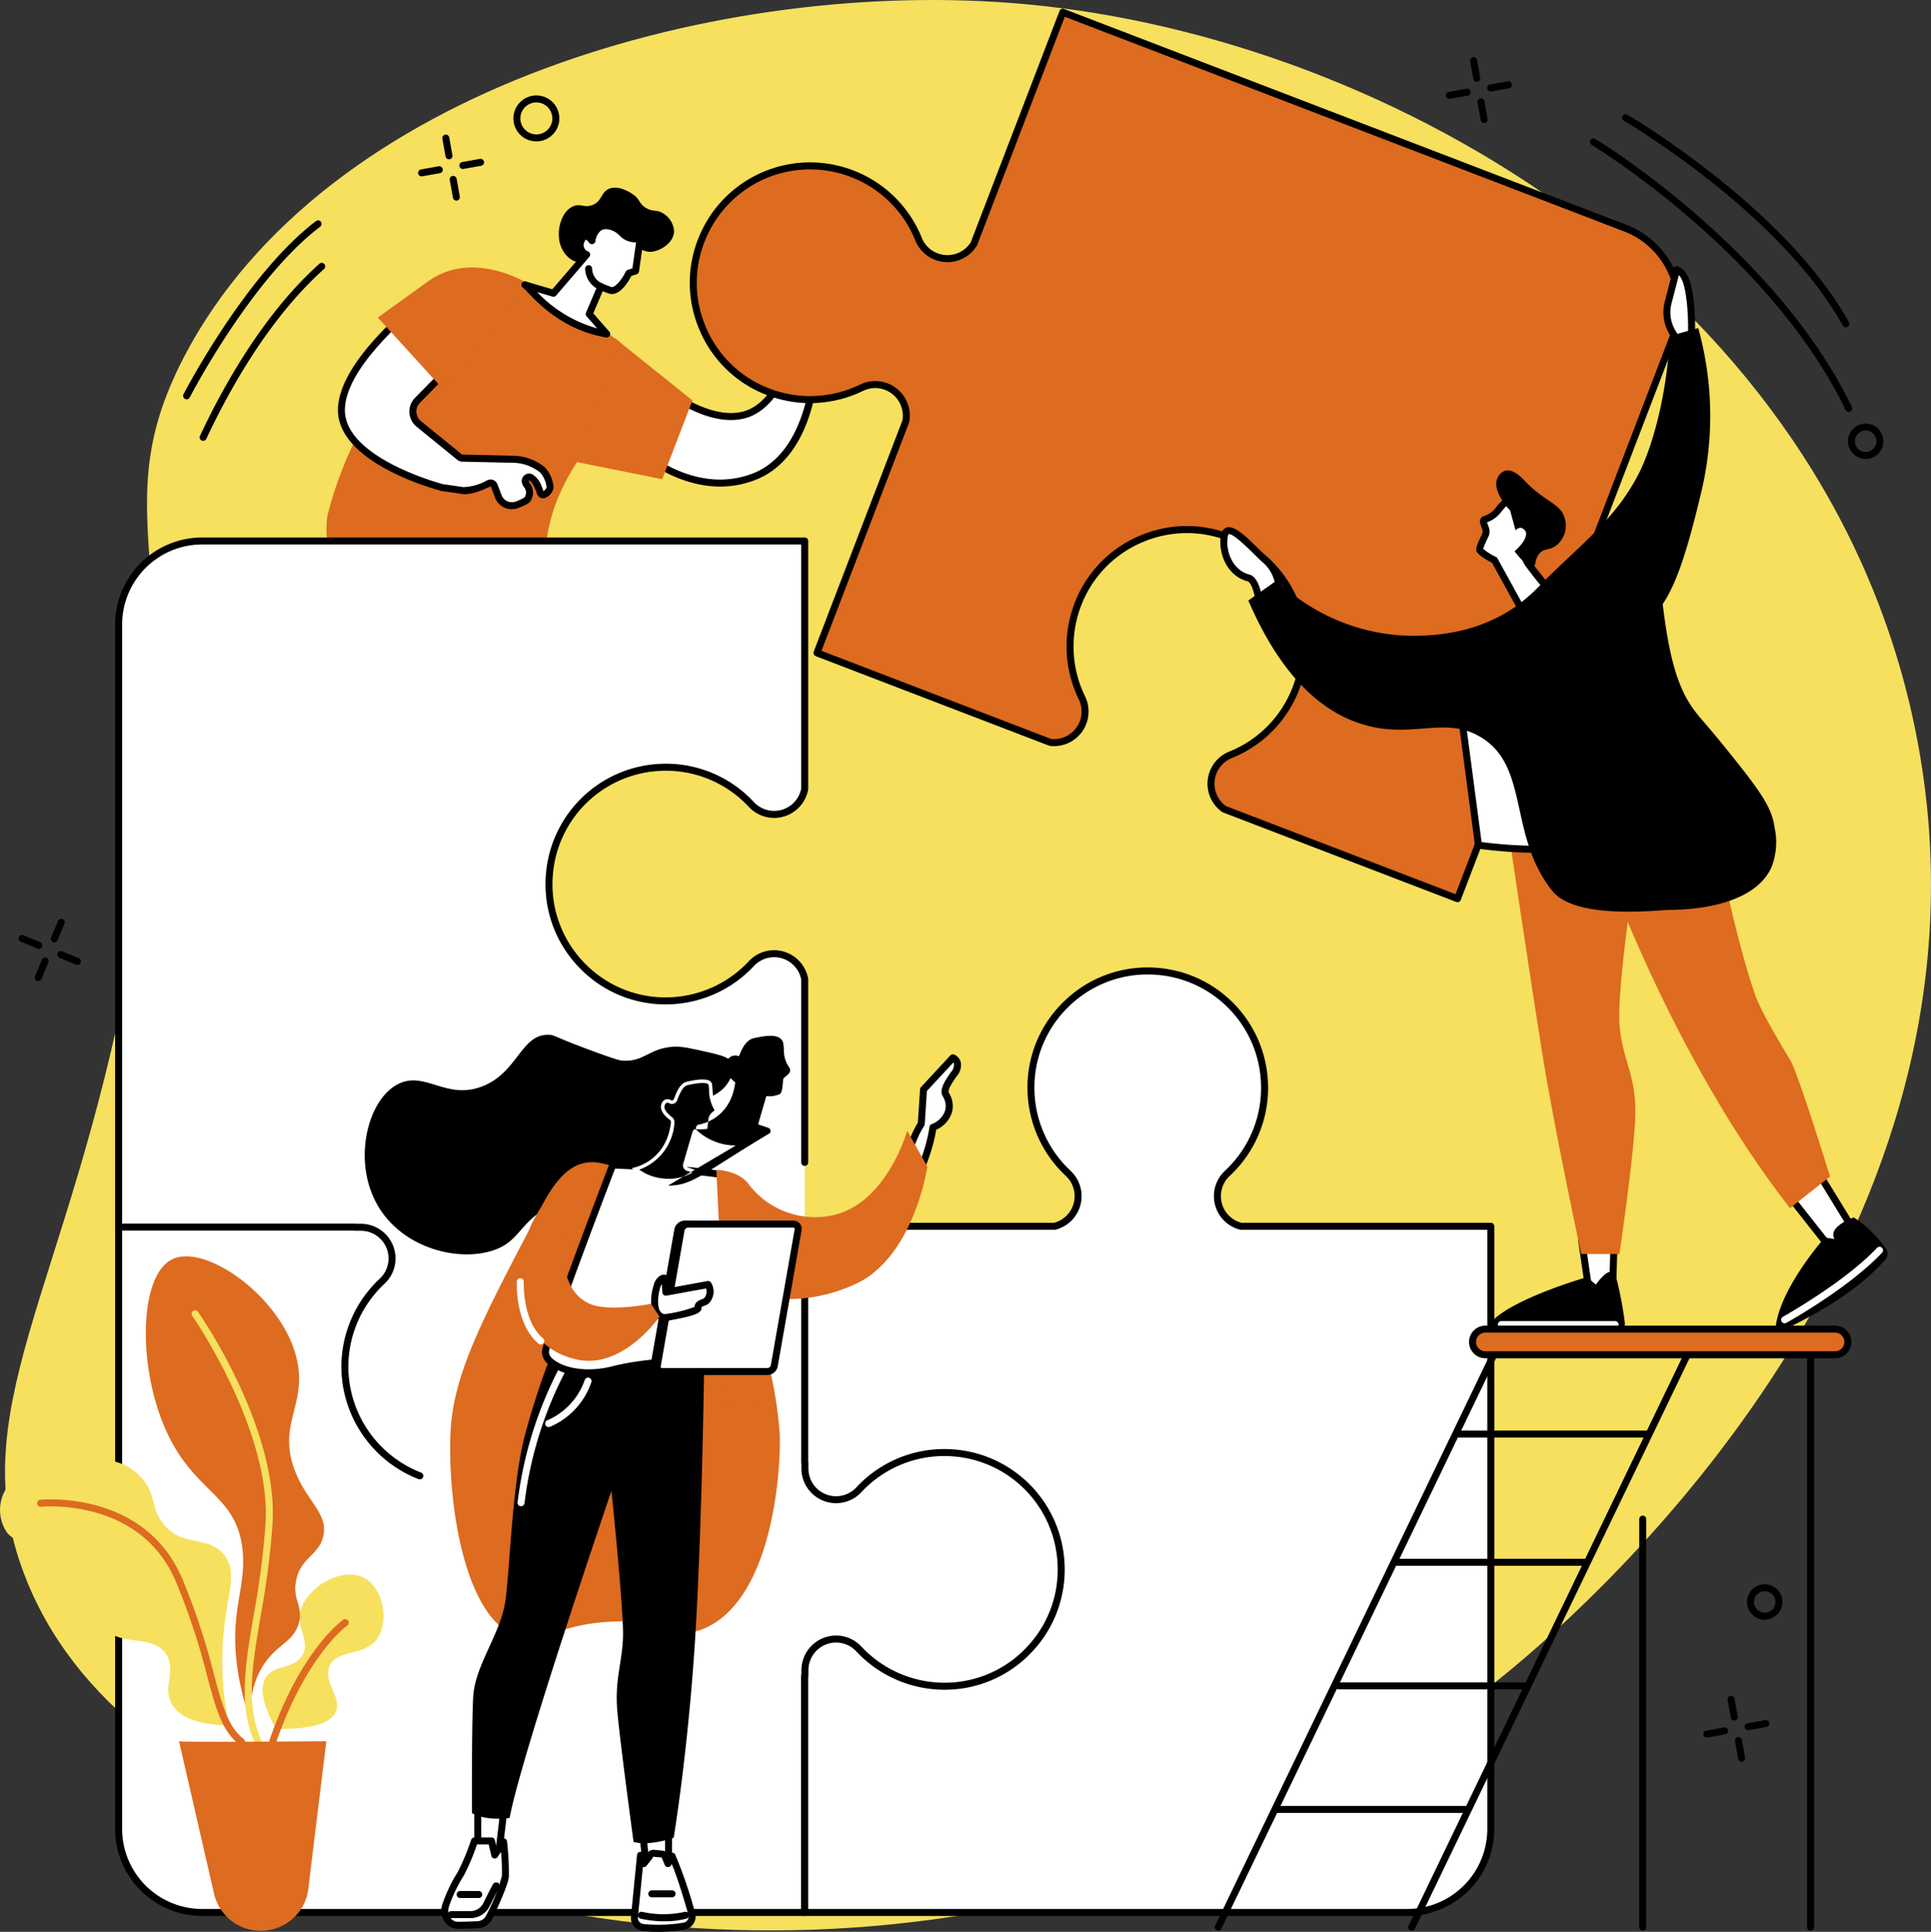 <svg xmlns="http://www.w3.org/2000/svg" width="328.048" height="328.142" viewBox="0 0 328.048 328.142">
  <rect x="0" y="0" width="328.048" height="328.142" fill="#333333" stroke="none"/>
  <g id="Group_665" data-name="Group 665" transform="translate(0 828.574)">
    <path id="Path_4685" data-name="Path 4685" d="M326.852-703.74c-14.725-74.893-88.8-118.339-151.191-124.112-51.686-4.783-119.188,14.122-143.046,59.811-15,28.73,3.02,37.854-9.252,102.953C12.742-608.744-5.852-588.572,5.933-559.854c9.634,23.478,32.151,34.583,46.544,41.68,56.728,27.975,142.908,24.7,204.95-26.34C271.945-556.457,343.505-619.022,326.852-703.74Z" transform="translate(-1.302)" fill="#f6e05e"/>
    <path id="Path_4686" data-name="Path 4686" d="M307.68-709.486l-7.533,6.289s-2.435,14.584-9.694,16.909-16.694-6.451-16.694-6.451l-2.784,11.548s9.514,9.719,20.625,5.58,10.731-22.017,10.731-22.017a3.784,3.784,0,0,0,3.257-3.143,6.37,6.37,0,0,0-.221-3.688S309-707.464,307.68-709.486Z" transform="translate(-163.66 -71.925)" fill="#fff"/>
    <path id="Path_4687" data-name="Path 4687" d="M270.726-682.288c1.506,1.406,10.084,8.82,19.76,5.216,10.584-3.942,10.348-21.273,10.345-21.448a.594.594,0,0,1,.382-.567.573.573,0,0,1,.188-.039,3.162,3.162,0,0,0,2.7-2.649,6.007,6.007,0,0,0-.168-3.326.6.6,0,0,1,.154-.72c.7-.579,2.343-2.254,2.381-3.539l-6.675,5.573c-.349,1.924-2.953,14.882-10.061,17.158-6.376,2.04-14.1-3.87-16.528-5.921Zm14.357,7.382c-8.687,0-15.359-6.692-15.439-6.775a.592.592,0,0,1-.153-.554l2.784-11.548a.594.594,0,0,1,.406-.43.6.6,0,0,1,.576.134c.091.085,9.265,8.51,16.108,6.32s9.266-16.3,9.29-16.441a.593.593,0,0,1,.205-.358l7.533-6.289a.593.593,0,0,1,.468-.131.592.592,0,0,1,.409.262c1.343,2.054-1.183,4.674-2.113,5.531a7.953,7.953,0,0,1,.11,3.61,4.264,4.264,0,0,1-2.927,3.435c-.118.04-.225.074-.321.1-.024,3.032-.674,18.189-11.12,22.08A16.556,16.556,0,0,1,285.084-674.906Z" transform="translate(-162.754 -71.02)"/>
    <path id="Path_4688" data-name="Path 4688" d="M347.186-692.23a.593.593,0,0,1-.522-.31.594.594,0,0,1,.237-.806c.009,0,1.147-.649,1.086-1.6a3.457,3.457,0,0,1,.624-2.127,1.466,1.466,0,0,0,.215-.511l-1.781,1.167a.594.594,0,0,1-.822-.171.594.594,0,0,1,.171-.823l2.623-1.718a.6.6,0,0,1,.554-.052.6.6,0,0,1,.354.43l.067.328a2.648,2.648,0,0,1-.391,2.009,2.318,2.318,0,0,0-.427,1.394,3.218,3.218,0,0,1-1.7,2.724A.593.593,0,0,1,347.186-692.23Z" transform="translate(-209.049 -78.119)"/>
    <path id="Path_4689" data-name="Path 4689" d="M172.883-708.407c3.689,1.268,5.036,2.1,16.452,9.881,2.791,1.9,3.931,7.624,2.48,10.673-2.621,2.15-15.271,12.951-14.57,28.053a26.85,26.85,0,0,0,1.432,7.451,17.377,17.377,0,0,1-6.748-.48c-4.474-1.254-5.607-3.657-8.7-5.48-8.186-4.82-16.766,2.274-21.249-2.118-1.2-1.172-2.353-3.41-1.792-8.119a65.951,65.951,0,0,1,4.3-11.992,68.228,68.228,0,0,1,18.789-23.74C164.967-705.7,168.533-709.9,172.883-708.407Z" transform="translate(-84.579 -72.386)" fill="#DD6B20"/>
    <path id="Path_4690" data-name="Path 4690" d="M265.557-671.711s-7.154-5.742-12.177-9.766l-8.46,20.034,15.5,3.112Z" transform="translate(-147.924 -88.842)" fill="#DD6B20"/>
    <path id="Path_4691" data-name="Path 4691" d="M180.57-675.181l-.027-.021a8.158,8.158,0,0,0-4.71-1.738l-8.9-.2a.672.672,0,0,1-.378-.149l-6.961-5.657a2.719,2.719,0,0,1-.226-4.015l6.288-6.407a.672.672,0,0,0,.183-.587L163.7-706.129a.672.672,0,0,0-1.142-.355c-2.829,2.891-15.845,12.706-16.105,20.975-.276,8.767,16.794,13.271,16.794,13.271a.248.248,0,0,0,.149.07s2.309.323,3.632.533c1.276.2,3.389-.7,4.453-1.215a.671.671,0,0,1,.92.367l.693,1.83a2.477,2.477,0,0,0,3.228,1.422,5.163,5.163,0,0,0,1.738-.911,2.025,2.025,0,0,0-.155-2.468.668.668,0,0,1-.059-.1l-.117-.265a.673.673,0,0,1,.912-.875,3.775,3.775,0,0,1,1.349,1.9c.118.256.194.63.312.807.5.745,1.573-.48,1.6-1A5,5,0,0,0,180.57-675.181Z" transform="translate(-88.453 -73.616)" fill="#fff"/>
    <path id="Path_4692" data-name="Path 4692" d="M170.872-674.415a1.264,1.264,0,0,1,.47.09,1.269,1.269,0,0,1,.714.727l.693,1.83a1.861,1.861,0,0,0,.995,1.05,1.877,1.877,0,0,0,1.46.029,7.759,7.759,0,0,0,1.455-.688,1.43,1.43,0,0,0-.145-1.8,1.275,1.275,0,0,1-.112-.2l-.116-.263a1.255,1.255,0,0,1,.28-1.424,1.255,1.255,0,0,1,1.436-.225,4.093,4.093,0,0,1,1.613,2.154,4.088,4.088,0,0,1,.177.471c.023.069.053.164.079.229a1.448,1.448,0,0,0,.536-.657,4.538,4.538,0,0,0-1.121-2.531h0l.379-.457-.386.452a7.532,7.532,0,0,0-4.364-1.618l-8.9-.2a1.279,1.279,0,0,1-.739-.282l-6.961-5.658a3.32,3.32,0,0,1-1.219-2.385,3.323,3.323,0,0,1,.943-2.507l6.289-6.407a.077.077,0,0,0,.021-.068l-2.139-12.171a.072.072,0,0,0-.054-.062.068.068,0,0,0-.078.019c-.519.53-1.343,1.262-2.385,2.188-4.664,4.142-13.345,11.852-13.551,18.391-.258,8.2,16.186,12.635,16.352,12.679l.2.073c.493.069,2.381.336,3.52.517a8.7,8.7,0,0,0,4.1-1.163A1.271,1.271,0,0,1,170.872-674.415Zm3.634,5.049a3.058,3.058,0,0,1-1.244-.265,3.039,3.039,0,0,1-1.625-1.716l-.693-1.83a.078.078,0,0,0-.044-.045.077.077,0,0,0-.063,0c-1.445.7-3.453,1.482-4.8,1.266-1.3-.207-3.6-.528-3.62-.531a.864.864,0,0,1-.325-.112c-1.6-.435-17.41-4.973-17.13-13.836.222-7.051,9.152-14.981,13.949-19.242,1.025-.911,1.835-1.63,2.325-2.13a1.263,1.263,0,0,1,1.278-.324,1.263,1.263,0,0,1,.873.991l2.139,12.171a1.27,1.27,0,0,1-.343,1.106l-6.289,6.408a2.1,2.1,0,0,0-.6,1.607,2.1,2.1,0,0,0,.782,1.53l6.961,5.657a.076.076,0,0,0,.043.017l8.87.2A8.742,8.742,0,0,1,180-676.574l.039.031a5.553,5.553,0,0,1,1.55,3.516,2.33,2.33,0,0,1-1.476,1.761,1.059,1.059,0,0,1-1.209-.455,2.374,2.374,0,0,1-.246-.58,2.934,2.934,0,0,0-.111-.307c-.328-.712-.652-1.414-1.07-1.619a.072.072,0,0,0-.091.014.068.068,0,0,0-.017.087l.117.265a2.607,2.607,0,0,1,.2,3.076c-.089.182-.239.487-2.053,1.2A3.088,3.088,0,0,1,174.506-669.366Z" transform="translate(-87.547 -72.711)"/>
    <path id="Path_4693" data-name="Path 4693" d="M162.071-705.357s5.173-3.7,8.586-6.169c7.576-5.471,16.881.389,16.881.389L173.222-693.1Z" transform="translate(-97.886 -69.283)" fill="#DD6B20"/>
    <path id="Path_4694" data-name="Path 4694" d="M243.794-735.266a4.374,4.374,0,0,1-2.213-.755,5.024,5.024,0,0,1-1.85-3.52c-.227-2.058.665-4.64,2.422-5.38,1.265-.533,1.878.354,3.314-.229,1.631-.661,1.36-2.208,2.829-2.76,1.691-.636,3.669.739,4.025.987,1.221.849.977,1.567,2.186,2.283,1.234.731,1.778.223,2.9.917a3.775,3.775,0,0,1,1.873,3.126c-.084,1.74-1.889,2.964-3.312,3.315-1.708.421-2.073-.612-4.07-.65C248.434-738,247.337-734.927,243.794-735.266Z" transform="translate(-144.769 -48.618)"/>
    <path id="Path_4695" data-name="Path 4695" d="M236.09-716.769l1.98-4.651a17.744,17.744,0,0,0,1.735.666c1.521.153,3.029-2.956,3.029-2.956l1.128-.364.786-5.505c-3.109.415-2.785-1.711-5.33-2.146s-2.864,2.5-2.864,2.5-1.192-1.765-1.844.052a1.707,1.707,0,0,0,.946,2.315l-5.636,6.565s-4.081-1.2-4.863-1.44c.9.507,5.272,6.92,13.907,8.36Z" transform="translate(-135.988 -58.467)" fill="#fff"/>
    <path id="Path_4696" data-name="Path 4696" d="M226.368-721.391a22.28,22.28,0,0,0,10.184,6.16l-1.8-2.053a.594.594,0,0,1-.1-.624l1.981-4.651a.594.594,0,0,1,.337-.324.6.6,0,0,1,.467.021c.153.074,1.309.543,1.56.611h.029c.755,0,1.859-1.549,2.382-2.627a.594.594,0,0,1,.352-.306l.774-.25.628-4.407h-.047a3.736,3.736,0,0,1-2.788-1.182,3.428,3.428,0,0,0-1.9-1.025,1.608,1.608,0,0,0-1.3.247,2.866,2.866,0,0,0-.878,1.735.6.6,0,0,1-.449.51.6.6,0,0,1-.633-.244,1.353,1.353,0,0,0-.566-.508,1.214,1.214,0,0,0-.226.428,1.123,1.123,0,0,0,.66,1.587.6.6,0,0,1,.31.414.594.594,0,0,1-.133.5l-5.636,6.565a.593.593,0,0,1-.618.183C228.872-720.655,227.6-721.026,226.368-721.391Zm11.809,7.707a.629.629,0,0,1-.1-.008c-7.167-1.195-11.485-5.727-13.328-7.663a8.861,8.861,0,0,0-.776-.768.6.6,0,0,1-.236-.757.585.585,0,0,1,.708-.325c.629.2,3.463,1.03,4.484,1.329l4.948-5.763a2.262,2.262,0,0,1-.617-2.64c.263-.733.667-1.139,1.2-1.206a1.357,1.357,0,0,1,.889.224,3.38,3.38,0,0,1,1.062-1.484,2.77,2.77,0,0,1,2.216-.472,4.627,4.627,0,0,1,2.492,1.308,2.7,2.7,0,0,0,2.659.834.586.586,0,0,1,.5.171.593.593,0,0,1,.166.5l-.786,5.505a.594.594,0,0,1-.406.481l-.892.288c-.46.884-1.843,3.231-3.506,3.058a8.782,8.782,0,0,1-1.361-.48l-1.6,3.764,2.73,3.117a.6.6,0,0,1,.072.681A.6.6,0,0,1,238.177-713.684Z" transform="translate(-135.1 -57.561)"/>
    <path id="Path_4697" data-name="Path 4697" d="M253.68-710.6a.593.593,0,0,1-.245-.053,3.983,3.983,0,0,1-2.43-3.608.589.589,0,0,1,.612-.575.594.594,0,0,1,.575.609,2.808,2.808,0,0,0,1.734,2.492.594.594,0,0,1,.3.786A.593.593,0,0,1,253.68-710.6Z" transform="translate(-151.599 -68.693)"/>
    <path id="Path_4698" data-name="Path 4698" d="M210.993-245.25a19.9,19.9,0,0,0-18.439-18.864,19.8,19.8,0,0,0-15.927,6.293,5.263,5.263,0,0,1-3.858,1.674,5.291,5.291,0,0,1-5.291-5.291v-.983h-.032v-40.172H127.274v.026h-.982A5.291,5.291,0,0,0,121-297.275a5.266,5.266,0,0,0,1.674,3.858,19.8,19.8,0,0,1,6.293,15.926A19.9,19.9,0,0,1,110.1-259.051a19.848,19.848,0,0,1-20.783-19.826,19.791,19.791,0,0,1,6.34-14.541,5.262,5.262,0,0,0,1.673-3.857,5.291,5.291,0,0,0-5.291-5.291h-.982v-.026H50.89v102.371a14.186,14.186,0,0,0,14.185,14.186H167.446v-40.172h.032v-.982a5.291,5.291,0,0,1,5.291-5.291,5.263,5.263,0,0,1,3.857,1.673,19.792,19.792,0,0,0,14.541,6.34A19.847,19.847,0,0,0,210.993-245.25Z" transform="translate(-30.736 -317.676)" fill="#fff"/>
    <path id="Path_4699" data-name="Path 4699" d="M166.54-186.347H64.169a14.8,14.8,0,0,1-14.78-14.78V-303.5a.594.594,0,0,1,.594-.594.594.594,0,0,1,.594.594v102.371a13.607,13.607,0,0,0,13.591,13.592H165.946v-39.578a.594.594,0,0,1,.594-.594.594.594,0,0,1,.594.594v40.172A.594.594,0,0,1,166.54-186.347Z" transform="translate(-29.83 -316.77)"/>
    <path id="Path_4700" data-name="Path 4700" d="M419.3-368.729a5.288,5.288,0,0,1-3.985-5.122,5.265,5.265,0,0,1,1.674-3.858,19.8,19.8,0,0,0,6.293-15.927,19.9,19.9,0,0,0-18.864-18.439,19.848,19.848,0,0,0-20.783,19.825,19.793,19.793,0,0,0,6.34,14.541,5.263,5.263,0,0,1,1.673,3.857,5.288,5.288,0,0,1-3.986,5.122H345.2v40.172h.032v.983a5.291,5.291,0,0,0,5.291,5.291,5.263,5.263,0,0,0,3.858-1.674,19.8,19.8,0,0,1,15.927-6.293,19.9,19.9,0,0,1,18.439,18.864A19.847,19.847,0,0,1,368.922-290.6a19.792,19.792,0,0,1-14.541-6.34,5.263,5.263,0,0,0-3.857-1.673,5.291,5.291,0,0,0-5.291,5.291v.982H345.2v40.172H447.571a14.186,14.186,0,0,0,14.185-14.186V-368.729Z" transform="translate(-208.49 -251.539)" fill="#fff"/>
    <path id="Path_4701" data-name="Path 4701" d="M344.888-253.674H446.665a13.607,13.607,0,0,0,13.591-13.592V-369.043H418.391a.612.612,0,0,1-.146-.018,5.876,5.876,0,0,1-4.433-5.7,5.875,5.875,0,0,1,1.863-4.293,19.218,19.218,0,0,0,6.1-15.451,19.208,19.208,0,0,0-18.3-17.886,19.122,19.122,0,0,0-14.2,5.307,19.088,19.088,0,0,0-5.958,13.925,19.319,19.319,0,0,0,6.151,14.106,5.875,5.875,0,0,1,1.863,4.293,5.876,5.876,0,0,1-4.433,5.7.607.607,0,0,1-.147.018H344.888v39.394a.538.538,0,0,1,.032.184v.983a4.7,4.7,0,0,0,4.7,4.7,4.683,4.683,0,0,0,3.423-1.484,20.383,20.383,0,0,1,16.4-6.481,20.4,20.4,0,0,1,18.993,19.429,20.287,20.287,0,0,1-5.635,15.08,20.264,20.264,0,0,1-14.784,6.325,20.511,20.511,0,0,1-14.976-6.53,4.681,4.681,0,0,0-3.422-1.484,4.7,4.7,0,0,0-4.7,4.7v.982a.584.584,0,0,1-.032.193Zm101.777,1.188H344.294a.594.594,0,0,1-.594-.594v-40.172a.6.6,0,0,1,.032-.193v-.789a5.892,5.892,0,0,1,5.885-5.885,5.876,5.876,0,0,1,4.293,1.863,19.318,19.318,0,0,0,14.106,6.151,19.086,19.086,0,0,0,13.925-5.957,19.109,19.109,0,0,0,5.307-14.2,19.208,19.208,0,0,0-17.886-18.3,19.23,19.23,0,0,0-15.451,6.1,5.876,5.876,0,0,1-4.293,1.863,5.892,5.892,0,0,1-5.885-5.885v-.8a.546.546,0,0,1-.032-.184v-40.172a.594.594,0,0,1,.594-.594h42.383a4.689,4.689,0,0,0,3.468-4.528,4.682,4.682,0,0,0-1.484-3.423,20.509,20.509,0,0,1-6.53-14.976,20.264,20.264,0,0,1,6.325-14.784,20.272,20.272,0,0,1,15.08-5.635,20.4,20.4,0,0,1,19.429,18.992,20.4,20.4,0,0,1-6.481,16.4A4.683,4.683,0,0,0,415-374.759a4.689,4.689,0,0,0,3.468,4.528h42.383a.594.594,0,0,1,.594.594v102.371A14.8,14.8,0,0,1,446.665-252.486Z" transform="translate(-207.584 -250.632)"/>
    <path id="Path_4702" data-name="Path 4702" d="M142.463-558.052a19.8,19.8,0,0,1,15.927,6.293,5.266,5.266,0,0,0,3.858,1.674,5.289,5.289,0,0,0,5.2-4.322V-596.53H65.075A14.186,14.186,0,0,0,50.89-582.344v102.371H91.062v.025h.982a5.291,5.291,0,0,1,5.291,5.291,5.261,5.261,0,0,1-1.673,3.857,19.792,19.792,0,0,0-6.34,14.542A19.849,19.849,0,0,0,110.1-436.433a19.9,19.9,0,0,0,18.864-18.439,19.805,19.805,0,0,0-6.293-15.927A5.265,5.265,0,0,1,121-474.657a5.291,5.291,0,0,1,5.291-5.291h.982v-.025h40.172V-522.1a5.29,5.29,0,0,0-5.2-4.323,5.262,5.262,0,0,0-3.857,1.673,19.792,19.792,0,0,1-14.541,6.34,19.848,19.848,0,0,1-19.825-20.783A19.9,19.9,0,0,1,142.463-558.052Z" transform="translate(-30.736 -140.147)" fill="#fff"/>
    <path id="Path_4703" data-name="Path 4703" d="M101.147-438.038a.6.6,0,0,1-.213-.039,20.568,20.568,0,0,1-13.113-19.088,20.508,20.508,0,0,1,6.53-14.976,4.683,4.683,0,0,0,1.484-3.423,4.7,4.7,0,0,0-4.7-4.7h-.982a.592.592,0,0,1-.173-.025h-40a.594.594,0,0,1-.594-.594V-583.251a14.8,14.8,0,0,1,14.78-14.78H166.54a.594.594,0,0,1,.594.594v42.123a.62.62,0,0,1-.01.108,5.882,5.882,0,0,1-5.783,4.808,5.875,5.875,0,0,1-4.293-1.863,19.219,19.219,0,0,0-15.452-6.105,19.209,19.209,0,0,0-17.886,18.3,19.111,19.111,0,0,0,5.307,14.2,19.086,19.086,0,0,0,13.925,5.957,19.319,19.319,0,0,0,14.106-6.151,5.875,5.875,0,0,1,4.292-1.863,5.882,5.882,0,0,1,5.783,4.808.62.62,0,0,1,.01.108v31.128a.594.594,0,0,1-.594.594.594.594,0,0,1-.594-.594v-31.072a4.693,4.693,0,0,0-4.6-3.785,4.683,4.683,0,0,0-3.422,1.484,20.51,20.51,0,0,1-14.976,6.53,20.266,20.266,0,0,1-14.784-6.325,20.287,20.287,0,0,1-5.635-15.079,20.4,20.4,0,0,1,18.993-19.429,20.4,20.4,0,0,1,16.4,6.481,4.685,4.685,0,0,0,3.423,1.484,4.693,4.693,0,0,0,4.6-3.784v-41.473H64.169a13.607,13.607,0,0,0-13.591,13.592v101.777H90.156a.6.6,0,0,1,.173.025h.809a5.892,5.892,0,0,1,5.885,5.885,5.875,5.875,0,0,1-1.863,4.293,19.318,19.318,0,0,0-6.151,14.106,19.372,19.372,0,0,0,12.351,17.979.594.594,0,0,1,.342.768A.594.594,0,0,1,101.147-438.038Z" transform="translate(-29.83 -139.241)"/>
    <path id="Path_4704" data-name="Path 4704" d="M455.755-786.648l-95.576-36.674-15.09,39.327a5.289,5.289,0,0,1-6.4,2.173,5.267,5.267,0,0,1-3-2.945,19.8,19.8,0,0,0-12.615-11.581A19.9,19.9,0,0,0,299.1-785.341a19.848,19.848,0,0,0,11.064,26.506,19.792,19.792,0,0,0,15.847-.71,5.262,5.262,0,0,1,4.2-.181,5.29,5.29,0,0,1,3.3,5.9L318.423-714.5l39.641,15.21a5.288,5.288,0,0,0,5.556-3.354,5.265,5.265,0,0,0-.18-4.2,19.792,19.792,0,0,1-.71-15.848,19.848,19.848,0,0,1,26.506-11.064,19.9,19.9,0,0,1,11.006,23.973,19.8,19.8,0,0,1-11.581,12.615,5.265,5.265,0,0,0-2.945,3,5.288,5.288,0,0,0,1.886,6.21l39.642,15.211,36.674-95.576A14.185,14.185,0,0,0,455.755-786.648Z" transform="translate(-179.631 -3.172)" fill="#DD6B20"/>
    <path id="Path_4705" data-name="Path 4705" d="M386.966-689.39l39.015,14.971,36.461-95.022A13.607,13.607,0,0,0,454.623-787L359.6-823.461l-14.877,38.772a.617.617,0,0,1-.048.1,5.882,5.882,0,0,1-7.121,2.418,5.875,5.875,0,0,1-3.341-3.278,19.22,19.22,0,0,0-12.239-11.235,19.21,19.21,0,0,0-23.254,10.677,19.109,19.109,0,0,0-.134,15.163A19.088,19.088,0,0,0,309.453-760.3a19.323,19.323,0,0,0,15.373-.689,5.877,5.877,0,0,1,4.675-.2,5.881,5.881,0,0,1,3.676,6.561.593.593,0,0,1-.03.1l-14.877,38.772,39.015,14.971a4.691,4.691,0,0,0,4.86-2.985,4.683,4.683,0,0,0-.159-3.727,20.51,20.51,0,0,1-.732-16.322,20.263,20.263,0,0,1,11.2-11.537,20.286,20.286,0,0,1,16.1.141,20.4,20.4,0,0,1,11.336,24.692,20.4,20.4,0,0,1-11.927,12.992,4.686,4.686,0,0,0-2.612,2.664A4.689,4.689,0,0,0,386.966-689.39Zm39.357,16.332a.588.588,0,0,1-.213-.04l-39.642-15.211a.594.594,0,0,1-.13-.069,5.875,5.875,0,0,1-2.1-6.908,5.876,5.876,0,0,1,3.278-3.341,19.216,19.216,0,0,0,11.235-12.239,19.209,19.209,0,0,0-10.676-23.254,19.11,19.11,0,0,0-15.163-.133,19.085,19.085,0,0,0-10.55,10.866,19.318,19.318,0,0,0,.689,15.373,5.877,5.877,0,0,1,.2,4.675,5.874,5.874,0,0,1-6.18,3.731.6.6,0,0,1-.143-.035L317.29-714.853a.594.594,0,0,1-.342-.768l15.07-39.274a4.693,4.693,0,0,0-2.943-5.183,4.681,4.681,0,0,0-3.726.159,20.513,20.513,0,0,1-16.322.732,20.266,20.266,0,0,1-11.537-11.2,20.286,20.286,0,0,1,.141-16.1,20.4,20.4,0,0,1,24.693-11.336,20.4,20.4,0,0,1,12.991,11.927,4.683,4.683,0,0,0,2.664,2.612,4.694,4.694,0,0,0,5.655-1.884l15.07-39.274a.6.6,0,0,1,.313-.33.592.592,0,0,1,.455-.012l95.576,36.674a14.8,14.8,0,0,1,8.5,19.094l-36.674,95.576a.592.592,0,0,1-.313.33A.588.588,0,0,1,426.324-673.058Z" transform="translate(-178.711 -2.266)"/>
    <path id="Path_4706" data-name="Path 4706" d="M683.938-296.083l-.235,8.323h-3.947l-1.327-9.1Z" transform="translate(-409.75 -321.138)" fill="#fff"/>
    <path id="Path_4707" data-name="Path 4707" d="M679.365-289.26h2.855l.2-7.215-4.2-.592Zm3.433,1.188h-3.947a.594.594,0,0,1-.588-.508l-1.326-9.1a.6.6,0,0,1,.167-.505.594.594,0,0,1,.5-.169l5.508.777a.594.594,0,0,1,.511.6l-.235,8.323A.594.594,0,0,1,682.8-288.072Z" transform="translate(-408.844 -320.232)"/>
    <path id="Path_4708" data-name="Path 4708" d="M639.355-272.658h20.479a1.67,1.67,0,0,0,1.73-1.905,62.906,62.906,0,0,0-1.511-7.816c-.8-2.367-3.393,1.428-3.393,1.428l-1.518-1.266s-13.5,3.864-16.594,8.026A.95.95,0,0,0,639.355-272.658Z" transform="translate(-385.539 -329.415)"/>
    <path id="Path_4709" data-name="Path 4709" d="M662.458-260.742H643.145a.594.594,0,0,1-.594-.594.594.594,0,0,1,.594-.594h19.312a.594.594,0,0,1,.594.594A.594.594,0,0,1,662.458-260.742Z" transform="translate(-388.08 -342.235)" fill="#fff"/>
    <path id="Path_4710" data-name="Path 4710" d="M766.222-323.284l7.509,9.506,3.972-2.978-6.427-10.487Z" transform="translate(-462.774 -302.789)" fill="#fff"/>
    <path id="Path_4711" data-name="Path 4711" d="M766.153-324.09l6.78,8.584,3.073-2.306-5.794-9.458Zm6.673,10a.588.588,0,0,1-.467-.226l-7.5-9.507a.6.6,0,0,1-.127-.438.607.607,0,0,1,.226-.4l5.053-3.958a.588.588,0,0,1,.471-.117.59.59,0,0,1,.4.274l6.428,10.487a.6.6,0,0,1-.15.786l-3.973,2.977A.592.592,0,0,1,772.826-314.089Z" transform="translate(-461.869 -301.883)"/>
    <path id="Path_4712" data-name="Path 4712" d="M763.149-287.308c3.441-1.606,12.293-6.1,17.295-11.978a1.5,1.5,0,0,0,.044-1.858,20.5,20.5,0,0,0-5.43-5.261s-4.487,1.559-3.283,3.674l-1.636-.263s-7.224,8.116-8.285,14.72A.916.916,0,0,0,763.149-287.308Z" transform="translate(-460.129 -315.373)"/>
    <path id="Path_4713" data-name="Path 4713" d="M764.661-280.808a.6.6,0,0,1-.523-.3.6.6,0,0,1,.23-.808c.107-.058,10.511-5.881,15.972-11.693a.594.594,0,0,1,.84-.026.594.594,0,0,1,.024.84c-5.588,5.948-15.821,11.676-16.257,11.917A.584.584,0,0,1,764.661-280.808Z" transform="translate(-461.471 -322.986)" fill="#fff"/>
    <path id="Path_4714" data-name="Path 4714" d="M646.968-477.527s3.674,24.873,5.777,37.952,6.623,34.149,6.623,34.149h6.494s2.139-14.309,2.654-22.24-2.1-10.172-2.622-16.555,2.725-27.018,2.725-27.018l-9.624-9.407Z" transform="translate(-390.748 -210.137)" fill="#DD6B20"/>
    <path id="Path_4715" data-name="Path 4715" d="M688.145-468.388s11.52,33.146,31.567,58.814l6.8-5.369s-5.4-17.488-6.736-19.737-4.915-8.064-5.988-11.12c-3.483-9.913-7.177-28.822-7.177-28.822Z" transform="translate(-415.618 -213.775)" fill="#DD6B20"/>
    <path id="Path_4716" data-name="Path 4716" d="M643.127-603.245c-.907-1.158-.613-1.782-.418-1.805a7.379,7.379,0,0,0,1.656-.659c.865-.591,1.238-1.55.834-2.142a1.171,1.171,0,0,0-1.066-.44,6.234,6.234,0,0,0-.258-3.177c-.77-3.536-3.818-3.188-5.037-2.1-1.064.949-1.107,1.871-3.258,2.651-.206.075-.237.369-.154.571l.4,1.143a1.659,1.659,0,0,1-.12.968,8.252,8.252,0,0,0-.937,2.457c.234.609,2.507,1.752,2.507,1.752l4.323,7.859a3.458,3.458,0,0,1-1.812,2.291c-.383.194.588,1.059.922,1.329.629.508,0,0,2.637,1.307,3.49,1.729,8.023-2.573,8.023-2.573S650.281-594.11,643.127-603.245Z" transform="translate(-383.373 -129.403)" fill="#fff"/>
    <path id="Path_4717" data-name="Path 4717" d="M650.621-595.293h0Zm0,0h0Zm0,0h0Zm0,0h0Zm0,0h0Zm0,0h0Zm0,0h0Zm0,0h0Zm0,0h0Zm-11.069.8a5.606,5.606,0,0,0,.616.576,1.124,1.124,0,0,0,.411.264c.252.1.776.309,2.116.973,2.428,1.2,5.577-1.009,6.816-2.013a88.239,88.239,0,0,1-7.768-9.093c-.9-1.152-.8-1.9-.659-2.238a.812.812,0,0,1,.636-.524,7.406,7.406,0,0,0,1.393-.56,1.824,1.824,0,0,0,.674-.8.609.609,0,0,0,0-.52c-.124-.183-.423-.188-.547-.183a.59.59,0,0,1-.481-.207.6.6,0,0,1-.13-.508,4.569,4.569,0,0,0-.123-2.369c-.045-.181-.091-.365-.133-.56a2.776,2.776,0,0,0-1.689-2.274,2.581,2.581,0,0,0-2.373.491,5.953,5.953,0,0,0-.719.8,5.172,5.172,0,0,1-2.5,1.878l.368,1.048a2.159,2.159,0,0,1-.141,1.413c-.05.109-.11.236-.176.375a13.353,13.353,0,0,0-.707,1.673,10.2,10.2,0,0,0,2.18,1.383.593.593,0,0,1,.254.244l4.323,7.859a.594.594,0,0,1,.055.433A4.02,4.02,0,0,1,639.562-594.492Zm4.695,3.351a4.625,4.625,0,0,1-2.079-.474c-1.3-.643-1.79-.839-2.027-.933a2.036,2.036,0,0,1-.72-.444c-1.3-1.049-1.244-1.564-1.227-1.733a.736.736,0,0,1,.408-.588A2.852,2.852,0,0,0,640.056-597l-4.117-7.483c-.939-.482-2.37-1.31-2.629-1.985-.165-.43.05-1.015.781-2.556.063-.134.122-.257.171-.363a1.4,1.4,0,0,0,.1-.529l-.4-1.137a1.122,1.122,0,0,1,.012-.852.872.872,0,0,1,.5-.474,4.162,4.162,0,0,0,2.206-1.59,7.088,7.088,0,0,1,.859-.946,3.789,3.789,0,0,1,3.53-.735,3.827,3.827,0,0,1,2.483,3.151c.04.183.083.355.126.524a6,6,0,0,1,.234,2.265,1.58,1.58,0,0,1,.875.62,1.727,1.727,0,0,1,.122,1.621,2.991,2.991,0,0,1-1.111,1.346,7.6,7.6,0,0,1-1.6.678,2.142,2.142,0,0,0,.49.93c6.384,8.154,7.876,9.171,8.012,9.254a.592.592,0,0,1,.34.4.592.592,0,0,1-.167.576C650.711-594.134,647.513-591.142,644.257-591.141Z" transform="translate(-382.468 -128.497)"/>
    <path id="Path_4718" data-name="Path 4718" d="M644.187-620.021s-3.367-3.418-2.035-5.676a2.176,2.176,0,0,1,1.151-1.034c1.388-.435,2.916,1.206,3.259,1.57,2.969,3.152,5.139,3.689,6.366,5.3a4.422,4.422,0,0,1,.592,3.547,4.294,4.294,0,0,1-1.615,2.36c-1.066.727-1.87.381-2.661,1.187-.89.9-.536,2.013-1.108,2.26-.443.191-1.316-.186-3.188-2.553,1.445-1.268,2.244-2.6,1.88-3.354a1.2,1.2,0,0,0-.8-.641,1.157,1.157,0,0,0-.9.435Z" transform="translate(-387.651 -121.863)"/>
    <path id="Path_4719" data-name="Path 4719" d="M716.788-701.155a6.628,6.628,0,0,1-1.529-6.132l1.439-5.577.456.267c2.377,1.147,2.07,10.793,2.07,10.793Z" transform="translate(-431.866 -69.886)" fill="#fff"/>
    <path id="Path_4720" data-name="Path 4720" d="M716.164-712.849l-1.24,4.805a6.013,6.013,0,0,0,1.161,5.314l1.647-.438C717.8-706.821,717.374-711.835,716.164-712.849Zm-.286,11.383a.6.6,0,0,1-.438-.193,7.2,7.2,0,0,1-1.667-6.681l1.439-5.576a.6.6,0,0,1,.348-.4.6.6,0,0,1,.529.036l.437.257c2.569,1.292,2.435,9.665,2.382,11.335a.594.594,0,0,1-.441.555l-2.436.648A.6.6,0,0,1,715.879-701.466Z" transform="translate(-430.957 -68.98)"/>
    <path id="Path_4721" data-name="Path 4721" d="M626.93-521.278l2.884,21.856a73.318,73.318,0,0,0,15.19.52S635.269-521.926,626.93-521.278Z" transform="translate(-378.646 -185.589)" fill="#fff"/>
    <path id="Path_4722" data-name="Path 4722" d="M629.438-500.853a74.184,74.184,0,0,0,13.779.516c-1.71-3.823-9.658-20.74-16.515-21.254Zm9.813,1.831a77.068,77.068,0,0,1-10.433-.718.6.6,0,0,1-.5-.51l-2.884-21.855a.6.6,0,0,1,.128-.452.593.593,0,0,1,.415-.218c8.663-.68,18.263,21.78,18.667,22.737a.594.594,0,0,1-.039.539.594.594,0,0,1-.459.285C642.488-499.076,640.829-499.022,639.25-499.022Z" transform="translate(-377.74 -184.684)"/>
    <path id="Path_4723" data-name="Path 4723" d="M534.307-591.709a6.567,6.567,0,0,0-2.347-4.359c-2.306-2.076-6.4-6.9-6.88-4.026s1.009,6.339,4.072,7.131c1.508.39,1.854,4.323,1.854,4.323Z" transform="translate(-317.079 -137.457)" fill="#fff"/>
    <path id="Path_4724" data-name="Path 4724" d="M525-601.3a.283.283,0,0,0-.092.013c-.017.005-.1.092-.146.388-.421,2.545.849,5.739,3.635,6.459,1.313.339,1.893,2.327,2.139,3.685l2.249-2.092a6.252,6.252,0,0,0-2.126-3.681c-.454-.408-.968-.913-1.512-1.448C528.034-599.076,525.766-601.3,525-601.3Zm5.1,12.353a.593.593,0,0,1-.213-.04.594.594,0,0,1-.379-.5c-.131-1.474-.695-3.615-1.411-3.8-3.436-.889-5.016-4.742-4.51-7.8a1.484,1.484,0,0,1,.951-1.323c1.245-.405,2.962,1.158,5.439,3.593.535.525,1.04,1.021,1.474,1.412A7.134,7.134,0,0,1,534-592.625a.6.6,0,0,1-.19.446l-3.3,3.069A.6.6,0,0,1,530.1-588.952Z" transform="translate(-316.177 -136.551)"/>
    <path id="Path_4725" data-name="Path 4725" d="M540.324-644.994l-4.828,3.408c6.06,14.046,13.258,18.9,18.619,20.77,9.227,3.222,14.947-1.71,21.55,2.887,7.445,5.183,4.173,16.551,11.467,25.668,3.973,4.967,17.888,3.249,19.945,3.23,2.1-.02,14.006-.134,17.266-7.181a11.579,11.579,0,0,0,.578-6.7c-.444-3.28-1.972-5.7-7.653-12.756-4.142-5.147-4.712-5.549-5.977-7.227-2.75-3.646-4.278-8.737-5.4-18.086,2.669-3.888,4.61-10.854,6.594-19.181a55.821,55.821,0,0,0-.555-27.7l-4.826,1.339c-.513,10.5-3.13,19.188-5.272,23.367-4.005,7.816-9.817,11.971-16.285,18.482a33.52,33.52,0,0,1-4.247,3.844c-3.92,2.836-10.275,5.733-20.032,5.16A33.812,33.812,0,0,1,540.324-644.994Z" transform="translate(-323.423 -84.984)"/>
    <path id="Path_4726" data-name="Path 4726" d="M521.684-150.532a.6.6,0,0,1-.257-.059.593.593,0,0,1-.278-.792l46.8-97.2a.6.6,0,0,1,.793-.278.594.594,0,0,1,.278.793l-46.8,97.2A.592.592,0,0,1,521.684-150.532Z" transform="translate(-314.722 -350.091)"/>
    <path id="Path_4727" data-name="Path 4727" d="M604.684-150.532a.6.6,0,0,1-.257-.059.593.593,0,0,1-.278-.792l46.8-97.2a.6.6,0,0,1,.793-.278.594.594,0,0,1,.278.793l-46.8,97.2A.591.591,0,0,1,604.684-150.532Z" transform="translate(-364.851 -350.091)"/>
    <path id="Path_4728" data-name="Path 4728" d="M695.441-256.3a2.18,2.18,0,0,1-2.178,2.178H633.856a2.178,2.178,0,0,1-2.178-2.178,2.178,2.178,0,0,1,2.178-2.178h59.406A2.18,2.18,0,0,1,695.441-256.3Z" transform="translate(-381.513 -344.319)" fill="#DD6B20"/>
    <path id="Path_4729" data-name="Path 4729" d="M632.95-258.792a1.586,1.586,0,0,0-1.584,1.584,1.586,1.586,0,0,0,1.584,1.584h59.406a1.587,1.587,0,0,0,1.584-1.584,1.587,1.587,0,0,0-1.584-1.584Zm59.406,4.356H632.95a2.776,2.776,0,0,1-2.772-2.772,2.776,2.776,0,0,1,2.772-2.772h59.406a2.776,2.776,0,0,1,2.772,2.772A2.776,2.776,0,0,1,692.357-254.436Z" transform="translate(-380.608 -343.413)"/>
    <path id="Path_4730" data-name="Path 4730" d="M775.776-150.264a.593.593,0,0,1-.594-.594v-97.028a.594.594,0,0,1,.594-.594.6.6,0,0,1,.594.594v97.028A.6.6,0,0,1,775.776-150.264Z" transform="translate(-468.185 -350.358)"/>
    <path id="Path_4731" data-name="Path 4731" d="M703.772-107.986a.594.594,0,0,1-.594-.594v-69.306a.594.594,0,0,1,.594-.594.594.594,0,0,1,.594.594v69.306A.594.594,0,0,1,703.772-107.986Z" transform="translate(-424.697 -392.636)"/>
    <path id="Path_4732" data-name="Path 4732" d="M656.351-213.792H624.272a.594.594,0,0,1-.594-.594.594.594,0,0,1,.594-.594h32.079a.594.594,0,0,1,.594.594A.594.594,0,0,1,656.351-213.792Z" transform="translate(-376.682 -370.591)"/>
    <path id="Path_4733" data-name="Path 4733" d="M630.351-158.792H598.272a.594.594,0,0,1-.594-.594.594.594,0,0,1,.594-.594h32.079a.594.594,0,0,1,.594.594A.594.594,0,0,1,630.351-158.792Z" transform="translate(-360.979 -403.81)"/>
    <path id="Path_4734" data-name="Path 4734" d="M605.351-105.792H573.272a.594.594,0,0,1-.594-.594.594.594,0,0,1,.594-.594h32.079a.594.594,0,0,1,.594.594A.594.594,0,0,1,605.351-105.792Z" transform="translate(-345.879 -435.82)"/>
    <path id="Path_4735" data-name="Path 4735" d="M579.351-52.792H547.272a.594.594,0,0,1-.594-.594.594.594,0,0,1,.594-.594h32.079a.594.594,0,0,1,.594.594A.594.594,0,0,1,579.351-52.792Z" transform="translate(-330.176 -467.83)"/>
    <path id="Path_4736" data-name="Path 4736" d="M86.228-685.6a.589.589,0,0,1-.252-.056.594.594,0,0,1-.285-.79c4.078-8.7,10.908-20.827,20.286-29.233a.594.594,0,0,1,.839.046.594.594,0,0,1-.046.839c-9.229,8.272-15.972,20.256-20,28.852A.594.594,0,0,1,86.228-685.6Z" transform="translate(-51.72 -68.092)"/>
    <path id="Path_4737" data-name="Path 4737" d="M79.146-703.642a.6.6,0,0,1-.271-.066.594.594,0,0,1-.256-.8c.1-.2,10.575-20.379,22.5-29.4a.594.594,0,0,1,.832.115.594.594,0,0,1-.116.832c-11.709,8.857-22.054,28.793-22.157,28.993A.594.594,0,0,1,79.146-703.642Z" transform="translate(-47.443 -57.104)"/>
    <path id="Path_4738" data-name="Path 4738" d="M224.125-786.453a2.746,2.746,0,0,0-.479.042,2.718,2.718,0,0,0-2.194,3.151,2.721,2.721,0,0,0,3.151,2.194,2.7,2.7,0,0,0,1.75-1.121,2.7,2.7,0,0,0,.445-2.03A2.72,2.72,0,0,0,224.125-786.453Zm0,6.619a3.91,3.91,0,0,1-3.84-3.216,3.908,3.908,0,0,1,3.155-4.53,3.908,3.908,0,0,1,4.529,3.154,3.877,3.877,0,0,1-.639,2.918,3.876,3.876,0,0,1-2.516,1.611A3.9,3.9,0,0,1,224.123-779.834Z" transform="translate(-133.006 -24.722)"/>
    <path id="Path_4739" data-name="Path 4739" d="M190.87-766.635a.594.594,0,0,1-.584-.489l-.538-3.009a.594.594,0,0,1,.48-.689.6.6,0,0,1,.689.48l.538,3.008a.6.6,0,0,1-.48.69A.645.645,0,0,1,190.87-766.635Z" transform="translate(-114.596 -34.875)"/>
    <path id="Path_4740" data-name="Path 4740" d="M194.036-748.937a.594.594,0,0,1-.584-.489l-.538-3.009a.594.594,0,0,1,.48-.689.6.6,0,0,1,.689.48l.539,3.009a.594.594,0,0,1-.48.69A.594.594,0,0,1,194.036-748.937Z" transform="translate(-116.508 -45.564)"/>
    <path id="Path_4741" data-name="Path 4741" d="M179.946-755.554a.594.594,0,0,1-.584-.489.594.594,0,0,1,.48-.69l3.009-.538a.6.6,0,0,1,.689.48.594.594,0,0,1-.48.69l-3.009.538A.594.594,0,0,1,179.946-755.554Z" transform="translate(-108.324 -43.059)"/>
    <path id="Path_4742" data-name="Path 4742" d="M197.644-758.72a.594.594,0,0,1-.584-.49.594.594,0,0,1,.48-.69l3.009-.538a.6.6,0,0,1,.689.48.594.594,0,0,1-.48.689l-3.009.538A.594.594,0,0,1,197.644-758.72Z" transform="translate(-119.013 -41.147)"/>
    <path id="Path_4743" data-name="Path 4743" d="M742.207-97.02a.594.594,0,0,1-.584-.489l-.539-3.009a.594.594,0,0,1,.48-.689.594.594,0,0,1,.689.48l.539,3.009a.594.594,0,0,1-.48.689A.634.634,0,0,1,742.207-97.02Z" transform="translate(-447.586 -439.301)"/>
    <path id="Path_4744" data-name="Path 4744" d="M745.374-79.322a.594.594,0,0,1-.584-.489l-.538-3.009a.594.594,0,0,1,.48-.69.6.6,0,0,1,.69.48l.538,3.009a.594.594,0,0,1-.48.689A.6.6,0,0,1,745.374-79.322Z" transform="translate(-449.499 -449.99)"/>
    <path id="Path_4745" data-name="Path 4745" d="M731.284-85.939a.594.594,0,0,1-.584-.49.594.594,0,0,1,.48-.689l3.009-.538a.6.6,0,0,1,.69.48.594.594,0,0,1-.48.689l-3.009.538A.6.6,0,0,1,731.284-85.939Z" transform="translate(-441.314 -447.485)"/>
    <path id="Path_4746" data-name="Path 4746" d="M748.982-89.1a.6.6,0,0,1-.584-.489.594.594,0,0,1,.48-.689l3.009-.538a.6.6,0,0,1,.689.48.594.594,0,0,1-.479.689l-3.009.538A.6.6,0,0,1,748.982-89.1Z" transform="translate(-452.003 -445.573)"/>
    <path id="Path_4747" data-name="Path 4747" d="M22.4-430.471a.593.593,0,0,1-.228-.046.594.594,0,0,1-.32-.777l1.174-2.822a.6.6,0,0,1,.777-.32.594.594,0,0,1,.32.777l-1.174,2.822A.6.6,0,0,1,22.4-430.471Z" transform="translate(-13.17 -238.019)"/>
    <path id="Path_4748" data-name="Path 4748" d="M15.495-413.871a.59.59,0,0,1-.228-.046.594.594,0,0,1-.32-.777l1.174-2.822a.594.594,0,0,1,.777-.32.594.594,0,0,1,.32.777l-1.174,2.822A.594.594,0,0,1,15.495-413.871Z" transform="translate(-9 -248.045)"/>
    <path id="Path_4749" data-name="Path 4749" d="M11.389-425.191a.59.59,0,0,1-.228-.046L8.339-426.41a.594.594,0,0,1-.32-.777.594.594,0,0,1,.777-.32l2.822,1.174a.594.594,0,0,1,.32.777A.594.594,0,0,1,11.389-425.191Z" transform="translate(-4.815 -242.204)"/>
    <path id="Path_4750" data-name="Path 4750" d="M27.989-418.286a.6.6,0,0,1-.228-.046l-2.822-1.174a.594.594,0,0,1-.32-.777.6.6,0,0,1,.777-.32l2.822,1.174a.594.594,0,0,1,.32.777A.594.594,0,0,1,27.989-418.286Z" transform="translate(-14.841 -246.375)"/>
    <path id="Path_4751" data-name="Path 4751" d="M752.431-147.853a1.8,1.8,0,0,0-1.141.406,1.8,1.8,0,0,0-.664,1.223,1.808,1.808,0,0,0,.4,1.333,1.8,1.8,0,0,0,1.224.663,1.815,1.815,0,0,0,2-1.619,1.8,1.8,0,0,0-.4-1.333,1.8,1.8,0,0,0-1.224-.663A1.7,1.7,0,0,0,752.431-147.853Zm0,4.823a3.065,3.065,0,0,1-.313-.016,2.986,2.986,0,0,1-2.024-1.1,2.986,2.986,0,0,1-.654-2.206,2.985,2.985,0,0,1,1.1-2.022,3,3,0,0,1,2.207-.655,2.989,2.989,0,0,1,2.02,1.1,2.963,2.963,0,0,1,.654,2.205A3.008,3.008,0,0,1,752.435-143.03Z" transform="translate(-452.631 -410.416)"/>
    <path id="Path_4752" data-name="Path 4752" d="M631.762-799.891a.594.594,0,0,1-.584-.489l-.538-3.009a.594.594,0,0,1,.48-.689.6.6,0,0,1,.69.48l.538,3.009a.594.594,0,0,1-.48.69A.644.644,0,0,1,631.762-799.891Z" transform="translate(-380.881 -14.789)"/>
    <path id="Path_4753" data-name="Path 4753" d="M634.929-782.193a.594.594,0,0,1-.584-.49l-.538-3.009a.594.594,0,0,1,.48-.69.6.6,0,0,1,.689.48l.538,3.009a.594.594,0,0,1-.48.689A.6.6,0,0,1,634.929-782.193Z" transform="translate(-382.793 -25.478)"/>
    <path id="Path_4754" data-name="Path 4754" d="M620.839-788.81a.594.594,0,0,1-.584-.49.594.594,0,0,1,.48-.689l3.009-.538a.6.6,0,0,1,.69.48.594.594,0,0,1-.48.69l-3.009.538A.6.6,0,0,1,620.839-788.81Z" transform="translate(-374.608 -22.974)"/>
    <path id="Path_4755" data-name="Path 4755" d="M638.537-791.976a.594.594,0,0,1-.584-.489.594.594,0,0,1,.48-.69l3.009-.538a.6.6,0,0,1,.689.48.594.594,0,0,1-.48.689l-3.009.538A.6.6,0,0,1,638.537-791.976Z" transform="translate(-385.297 -21.061)"/>
    <path id="Path_4756" data-name="Path 4756" d="M114.928-126.995c-2.87-5.131-2.513-7.535-1.7-8.782,1.458-2.222,4.718-1.285,6.163-3.7,1.486-2.482-1.208-4.736-.206-7.917,1.185-3.763,7.064-7.312,10.837-5.18,3.227,1.823,4.076,7.327,2.157,10.169-2.13,3.155-6.824,1.777-8.146,4.717-1.216,2.7,2.128,5.266,1.058,7.763C124.483-128.489,122.34-126.9,114.928-126.995Z" transform="translate(-68.037 -407.896)" fill="#F6E05E"/>
    <path id="Path_4757" data-name="Path 4757" d="M116.134-112.764a.594.594,0,0,1-.194-.033.594.594,0,0,1-.367-.755c5.289-15.279,12.237-20.239,12.53-20.443a.6.6,0,0,1,.827.149.594.594,0,0,1-.148.826c-.069.048-6.939,4.988-12.086,19.855A.594.594,0,0,1,116.134-112.764Z" transform="translate(-69.783 -419.44)" fill="#DD6B20"/>
    <path id="Path_4758" data-name="Path 4758" d="M80.219-211.2c-.03-4.792,1.341-7.709,2.6-9.488,2.3-3.244,4.843-3.579,5.719-6.714.828-2.962-1.11-3.858-.461-7.193.773-3.972,3.821-4.245,4.607-7.515.956-3.98-2.977-5.993-4.952-11.58-2.555-7.229,1.681-10.5.712-17.25-1.571-10.956-15.415-21.054-21.336-18.3-5.583,2.6-5.989,17.486-1.478,28.3,4.809,11.531,12.259,11.365,13.342,21,.749,6.66-2.379,10.565-.77,20.8A44.318,44.318,0,0,0,80.219-211.2Z" transform="translate(-37.779 -325.464)" fill="#DD6B20"/>
    <path id="Path_4759" data-name="Path 4759" d="M93.555-192.533a.6.6,0,0,1-.541-.347c-2.906-6.346-1.733-13.261-.249-22.016a140.212,140.212,0,0,0,2-15.461c.944-15.843-12.316-35.055-12.451-35.247a.594.594,0,0,1,.147-.827.594.594,0,0,1,.827.147c.557.8,13.631,19.739,12.662,36a141.159,141.159,0,0,1-2.01,15.59c-1.451,8.553-2.6,15.309.158,21.322a.594.594,0,0,1-.293.787A.588.588,0,0,1,93.555-192.533Z" transform="translate(-49.649 -339.453)" fill="#F6E05E"/>
    <path id="Path_4760" data-name="Path 4760" d="M38.907-157.195a52.144,52.144,0,0,1-1.1-12.957c.368-8.83,2.82-12.588.356-15.888-2.716-3.637-7.288-1.2-10.525-5.529-2.207-2.95-1.1-5.443-4.133-8.22A8.8,8.8,0,0,0,18.4-202.2c-2.462-.191-3.332,1.059-6.473,2.155-5.692,1.986-8.229-.238-10.322,1.851a6.868,6.868,0,0,0-.455,8.2c3.328,4.255,12.131-.7,15.433,3.335,2.821,3.447-2.041,8.964,1.046,12.805,2.781,3.461,8.35,1,10.631,4.622,1.745,2.769-.7,5.5.919,8.385C30.863-157.831,35.506-157.254,38.907-157.195Z" transform="translate(0 -378.298)" fill="#F6E05E"/>
    <path id="Path_4761" data-name="Path 4761" d="M50.635-143.689a.592.592,0,0,1-.363-.124c-2.957-2.286-3.965-6.034-5.49-11.707a113.691,113.691,0,0,0-5.3-15.98c-6.091-14.35-22.74-12.716-22.908-12.7a.6.6,0,0,1-.655-.526.594.594,0,0,1,.526-.655c.177-.019,17.69-1.758,24.131,13.414a114.632,114.632,0,0,1,5.357,16.136c1.463,5.441,2.43,9.035,5.07,11.076a.594.594,0,0,1,.107.833A.593.593,0,0,1,50.635-143.689Z" transform="translate(-9.611 -388.428)" fill="#DD6B20"/>
    <path id="Path_4762" data-name="Path 4762" d="M76.8-81.725c.476.212,25.025,0,25.025,0L98.759-56.674a8.108,8.108,0,0,1-.478,1.981,8.154,8.154,0,0,1-7.592,5.172,8.152,8.152,0,0,1-7.948-6.328Z" transform="translate(-46.385 -451.073)" fill="#DD6B20"/>
    <path id="Path_4763" data-name="Path 4763" d="M209-382.731c1.316-.072,2.863.278,5.959.979,2.789.632,3.561,1.057,3.9,1.786.563,1.2-.277,2.669-.529,3.11-1.426,2.5-4.036,2.828-5.758,3.971-5.567,3.7-2.729,9.972-7.346,13.9-4.4,3.739-8.505-.653-16.411,2.912-6.224,2.807-5.645,6.416-10.721,8.007-6.2,1.943-15.913-.668-19.853-8.47-3.746-7.418-1.157-17.323,3.9-19.853,4.6-2.3,8.15,2.779,14.294.4,6.058-2.348,6.525-8.851,11.252-8.77,1.13.019.894.388,8.336,3.079,3.447,1.246,3.861,1.3,4.235,1.323C203.976-380.116,204.749-382.5,209-382.731Z" transform="translate(-94.502 -268.047)"/>
    <path id="Path_4764" data-name="Path 4764" d="M244.429-311.63c2.648,16.217,2.955,16.456,3.313,18.155a71.528,71.528,0,0,1,1.342,9.376c.253,3.992-.5,27.967-12.89,33.246-4.475,1.906-5.772-1.6-15.3-1.217-9.765.39-11.745,3.864-16.005,2.647-9.221-2.635-12.232-22.419-11.725-34.644.414-9.957,5.369-19.359,15.28-38.163,1.509-2.864,3.926-7.238,7.818-7.795,1.785-.255,2.5.019,9.662,1.985,7.792,2.139,9.771-.136,13.115,1.971C242.494-323.89,243.1-319.746,244.429-311.63Z" transform="translate(-116.632 -301.059)" fill="#DD6B20"/>
    <path id="Path_4765" data-name="Path 4765" d="M279.891-46.345V-38.5l-3.774-.23-.743-7.613Z" transform="translate(-166.317 -472.441)" fill="#fff"/>
    <path id="Path_4766" data-name="Path 4766" d="M275.754-40.2l2.638.161v-6.617h-3.267Zm3.232,1.386h-.036l-3.773-.23a.594.594,0,0,1-.555-.535l-.743-7.613a.593.593,0,0,1,.151-.457.593.593,0,0,1,.44-.195h4.517a.594.594,0,0,1,.594.594v7.842a.593.593,0,0,1-.187.433A.594.594,0,0,1,278.985-38.815Z" transform="translate(-165.412 -471.536)"/>
    <path id="Path_4767" data-name="Path 4767" d="M273.6-21.067a25.655,25.655,0,0,0,6.981-.234,1.64,1.64,0,0,0,1.305-2.059,73.366,73.366,0,0,0-3.343-9.819l-.7,1.272-.557-1.343a.581.581,0,0,0-.446-.28l-1.447-.135a.756.756,0,0,0-.717.568l-.954,1.19-.549-1.415-1.03,10.465A1.638,1.638,0,0,0,273.6-21.067Z" transform="translate(-164.362 -480.098)" fill="#fff"/>
    <path id="Path_4768" data-name="Path 4768" d="M272.753-22.563a24.873,24.873,0,0,0,6.817-.23,1.035,1.035,0,0,0,.712-.475,1.031,1.031,0,0,0,.122-.84c-.519-1.842-1.733-6.01-2.823-8.645l-.123.224a.6.6,0,0,1-.553.308.594.594,0,0,1-.517-.366l-.525-1.266-1.431-.13c0,.008-.067.063-.082.1a.52.52,0,0,1-.117.251l-.953,1.19a.591.591,0,0,1-.554.216.541.541,0,0,1-.058-.012l-.84,8.531A1.047,1.047,0,0,0,272.753-22.563Zm2.56,1.323a24.832,24.832,0,0,1-2.687-.143,2.238,2.238,0,0,1-1.979-2.44l1.03-10.463a.6.6,0,0,1,.51-.531.6.6,0,0,1,.634.373l.176.454.234-.292a1.348,1.348,0,0,1,1.311-.882l1.446.135a1.181,1.181,0,0,1,.9.567.593.593,0,0,1,.039.078l.082.2.1-.185a.6.6,0,0,1,.533-.309.6.6,0,0,1,.52.33,75.245,75.245,0,0,1,3.382,9.921,2.232,2.232,0,0,1-.261,1.794,2.235,2.235,0,0,1-1.515,1.014A26.548,26.548,0,0,1,275.312-21.241Z" transform="translate(-163.455 -479.192)"/>
    <path id="Path_4769" data-name="Path 4769" d="M278.147-6.963a18.126,18.126,0,0,1-4.068-.451.59.59,0,0,1-.432-.717.594.594,0,0,1,.72-.436,16.61,16.61,0,0,0,7.216,0,.594.594,0,0,1,.726.424.593.593,0,0,1-.423.725A14.853,14.853,0,0,1,278.147-6.963Z" transform="translate(-165.263 -495.248)"/>
    <path id="Path_4770" data-name="Path 4770" d="M282.148-16.591H278.7a.593.593,0,0,1-.594-.593.594.594,0,0,1,.594-.594h3.443a.594.594,0,0,1,.594.594A.593.593,0,0,1,282.148-16.591Z" transform="translate(-167.97 -489.695)"/>
    <path id="Path_4771" data-name="Path 4771" d="M209.6-56.823l-1.116,9.455-3.537-.123v-9.332Z" transform="translate(-123.779 -466.113)" fill="#fff"/>
    <path id="Path_4772" data-name="Path 4772" d="M204.631-48.971l2.417.084.973-8.249h-3.39Zm2.943,1.291h-.021l-3.537-.123a.594.594,0,0,1-.573-.594v-9.332a.594.594,0,0,1,.594-.594h4.652a.6.6,0,0,1,.444.2.594.594,0,0,1,.146.465L208.164-48.2A.594.594,0,0,1,207.574-47.68Z" transform="translate(-122.873 -465.207)"/>
    <path id="Path_4773" data-name="Path 4773" d="M200.776-38.855a48.129,48.129,0,0,1,.314,5.889c-.1,1.209-1.76,4.858-2.695,6.838a2.278,2.278,0,0,1-1.932,1.37c-.992.044-2.372.1-3.485.1a2.454,2.454,0,0,1-2.038-3.362,25.209,25.209,0,0,1,2.565-5.373,39.463,39.463,0,0,0,2.335-5.595h2.882l.566,2.393Z" transform="translate(-115.234 -476.882)" fill="#fff"/>
    <path id="Path_4774" data-name="Path 4774" d="M195.358-39.3a35.072,35.072,0,0,1-2.255,5.318,24.6,24.6,0,0,0-2.505,5.246,2.12,2.12,0,0,0,.268,1.917,1.469,1.469,0,0,0,1.2.661h0c1.109,0,2.494-.051,3.46-.1a1.7,1.7,0,0,0,1.421-1.03,33.112,33.112,0,0,0,2.64-6.634,31.613,31.613,0,0,0-.155-4.1l-.558.846a.593.593,0,0,1-.6.258.594.594,0,0,1-.475-.448l-.457-1.936Zm-3.289,14.33a2.666,2.666,0,0,1-2.169-1.152,3.322,3.322,0,0,1-.429-2.994,25.786,25.786,0,0,1,2.626-5.5,39.26,39.26,0,0,0,2.274-5.468.6.6,0,0,1,.563-.4h2.882a.594.594,0,0,1,.578.458l.249,1.053.729-1.106a.593.593,0,0,1,.636-.251.594.594,0,0,1,.451.514,47.626,47.626,0,0,1,.316,6c-.1,1.23-1.551,4.508-2.749,7.042a2.882,2.882,0,0,1-2.443,1.711c-.978.044-2.381.1-3.511.1Z" transform="translate(-114.327 -475.976)"/>
    <path id="Path_4775" data-name="Path 4775" d="M200.669-20.157h0Zm-4.724,5.026h-3.286a.6.6,0,0,1-.593-.594.594.594,0,0,1,.594-.594h3.285a2.444,2.444,0,0,0,2.183-1.4c1.578-3.183,1.657-3.248,1.789-3.356a.6.6,0,0,1,.836.084.594.594,0,0,1,0,.757c-.065.1-.348.6-1.556,3.041A3.624,3.624,0,0,1,195.945-15.131Z" transform="translate(-116.002 -487.622)"/>
    <path id="Path_4776" data-name="Path 4776" d="M199.644-16.294h-3.156a.594.594,0,0,1-.594-.6.594.594,0,0,1,.594-.594h3.156a.594.594,0,0,1,.594.594A.594.594,0,0,1,199.644-16.294Z" transform="translate(-118.314 -489.873)"/>
    <path id="Path_4777" data-name="Path 4777" d="M241.894-250.933s-.376,28.857-1.588,47.644-3.6,33.151-3.6,33.151-4.116,1.479-6.818.7c0,0-2.237-16.48-2.745-22.05s.841-8.334.955-12.893-1.965-24.688-1.965-24.688-15.515,45.505-17.29,55.556c0,0-3.758.637-6.406-.811,0,0-.082-17.9.293-20.66.7-5.123,4.7-10.166,5.416-15.607s1.135-19.1,3.115-27.287a134.028,134.028,0,0,1,5.862-17.393Z" transform="translate(-122.258 -346.26)"/>
    <path id="Path_4778" data-name="Path 4778" d="M234.438-229.3a.594.594,0,0,1-.55-.369.594.594,0,0,1,.324-.775,11.6,11.6,0,0,0,6.353-6.831.6.6,0,0,1,.737-.4.594.594,0,0,1,.4.737,12.66,12.66,0,0,1-7.043,7.6A.6.6,0,0,1,234.438-229.3Z" transform="translate(-141.234 -356.866)" fill="#fff"/>
    <path id="Path_4779" data-name="Path 4779" d="M222.606-219.268a.636.636,0,0,1-.077,0,.594.594,0,0,1-.512-.666,66.761,66.761,0,0,1,7.245-23.124.594.594,0,0,1,.813-.208.6.6,0,0,1,.209.814,65.524,65.524,0,0,0-7.09,22.672A.594.594,0,0,1,222.606-219.268Z" transform="translate(-134.088 -353.454)" fill="#fff"/>
    <path id="Path_4780" data-name="Path 4780" d="M396.3-374.855l-4.992,5.379-.382,5.845c-1.023,1.454-1.666,3.91-2.8,5.039.455.434.189.314.63.76.717.725,1.375,1.06,2.078,1.8a27.248,27.248,0,0,0,2.08-7.006c3.8-1.735,2.735-4.772,2.242-5.474s.009-1.75,1.341-3.618C397.961-374.176,396.3-374.855,396.3-374.855Z" transform="translate(-234.42 -274.032)" fill="#fff"/>
    <path id="Path_4781" data-name="Path 4781" d="M390.023-364.538h0Zm-2.009,5.038c.019.031.037.06.054.09a1.085,1.085,0,0,0,.212.254,9.285,9.285,0,0,0,.952.815c.16.125.323.252.488.39a26.535,26.535,0,0,0,1.7-6.067.6.6,0,0,1,.343-.469,3.8,3.8,0,0,0,2.32-2.324,3.028,3.028,0,0,0-.318-2.268c-.792-1.128.14-2.617,1.344-4.3a1.762,1.762,0,0,0,.462-1.369.664.664,0,0,0-.107-.212l-4.485,4.832-.368,5.634a.6.6,0,0,1-.107.3,14.209,14.209,0,0,0-1.133,2.172A13.4,13.4,0,0,1,388.013-359.5Zm1.922,3.154a.6.6,0,0,1-.43-.184,8.511,8.511,0,0,0-1-.873,10.428,10.428,0,0,1-1.066-.918,2.163,2.163,0,0,1-.4-.5.986.986,0,0,0-.218-.246.6.6,0,0,1-.184-.423.6.6,0,0,1,.174-.427,9.582,9.582,0,0,0,1.487-2.6,16.419,16.419,0,0,1,1.146-2.223l.371-5.683a.591.591,0,0,1,.157-.365l4.992-5.379a.592.592,0,0,1,.661-.145,1.981,1.981,0,0,1,1.095,1.229,2.8,2.8,0,0,1-.636,2.388c-.847,1.187-1.668,2.463-1.339,2.931a4.16,4.16,0,0,1,.492,3.263,4.758,4.758,0,0,1-2.677,2.952,28.558,28.558,0,0,1-2.08,6.849.6.6,0,0,1-.442.344A.582.582,0,0,1,389.935-356.347Z" transform="translate(-233.514 -273.125)"/>
    <path id="Path_4782" data-name="Path 4782" d="M263.76-327.273s-9.26-1.325-18.373-1.59c0,0-11.432,29.819-11.431,31.831s4.882,4.586,11.431,2.945,14.87-1.805,19.549-.712C271.947-293.161,263.76-327.273,263.76-327.273Z" transform="translate(-141.302 -301.81)" fill="#fff"/>
    <path id="Path_4783" data-name="Path 4783" d="M244.885-329.165c-4.565,11.919-11.22,29.789-11.241,31.226a1.88,1.88,0,0,0,.866,1.262c1.725,1.344,5.432,2.208,9.827,1.106,6.293-1.578,14.818-1.885,19.829-.714a.99.99,0,0,0,1.025-.256c3.019-3.038-.927-23.1-2.82-31.107C260.533-327.9,252.664-328.911,244.885-329.165Zm-4.514,35.292a10.967,10.967,0,0,1-6.591-1.868,2.946,2.946,0,0,1-1.324-2.2c0-2.063,10.3-28.982,11.47-32.045a.581.581,0,0,1,.572-.381c9.043.263,18.347,1.582,18.44,1.6a.594.594,0,0,1,.493.45c.7,2.9,6.693,28.5,2.6,32.616a2.176,2.176,0,0,1-2.138.575c-4.851-1.134-13.135-.828-19.27.71A17.511,17.511,0,0,1,240.371-293.873Z" transform="translate(-140.396 -300.901)"/>
    <path id="Path_4784" data-name="Path 4784" d="M339.71-343.561l3.419,6.1s-2.114,14.544-11.446,19.553a26.961,26.961,0,0,1-18.446,2.2l.843,19.319s-4.731,2.8-4.731,2.556-2.069-43.095-2.069-43.095,3.82.061,5.523,2.486a14.152,14.152,0,0,0,14.13,5.253C336.2-331.082,339.71-343.561,339.71-343.561Z" transform="translate(-185.587 -292.932)" fill="#DD6B20"/>
    <path id="Path_4785" data-name="Path 4785" d="M302.52-301.925l-16.773-1.6a1.24,1.24,0,0,0-1.19.974l-4.05,23.1a.815.815,0,0,0,.848.975l17.785-.806c.563,0,1.154.37,1.248-.169l4.05-23.1C304.533-303.087,303.082-301.925,302.52-301.925Z" transform="translate(-169.409 -317.114)"/>
    <path id="Path_4786" data-name="Path 4786" d="M284.819-303.835a.653.653,0,0,0-.582.483l-4.05,23.1a.236.236,0,0,0,.038.194.286.286,0,0,0,.225.084l17.759-.805a4.1,4.1,0,0,1,.66.079l.069.014,3.852-21.965a2.34,2.34,0,0,1-1.232.415Zm-4.344,25.043a1.483,1.483,0,0,1-1.159-.507,1.421,1.421,0,0,1-.3-1.163l4.05-23.1a1.833,1.833,0,0,1,1.775-1.466.534.534,0,0,1,.056,0l16.722,1.592a4.616,4.616,0,0,0,.766-.358c.616-.33,1.061-.569,1.468-.274a.7.7,0,0,1,.265.709l-4.05,23.1a.92.92,0,0,1-.381.626,1.318,1.318,0,0,1-1.052.091,2.219,2.219,0,0,0-.4-.057l-17.759.805Z" transform="translate(-168.503 -316.208)"/>
    <path id="Path_4787" data-name="Path 4787" d="M304.993-303.523H287.149a1.24,1.24,0,0,0-1.19.974l-4.05,23.1a.815.815,0,0,0,.848.975H300.6a1.239,1.239,0,0,0,1.19-.975l4.05-23.1A.814.814,0,0,0,304.993-303.523Z" transform="translate(-170.256 -317.114)" fill="#fff"/>
    <path id="Path_4788" data-name="Path 4788" d="M286.244-303.835a.651.651,0,0,0-.6.483l-4.05,23.1a.235.235,0,0,0,.039.194.284.284,0,0,0,.224.084H299.7a.651.651,0,0,0,.6-.483l4.05-23.1a.238.238,0,0,0-.039-.194.285.285,0,0,0-.225-.084ZM299.7-278.79H281.852a1.471,1.471,0,0,1-1.134-.508,1.419,1.419,0,0,1-.3-1.163l4.05-23.1a1.833,1.833,0,0,1,1.775-1.466h17.844a1.47,1.47,0,0,1,1.134.508,1.419,1.419,0,0,1,.3,1.164l-4.05,23.1A1.833,1.833,0,0,1,299.7-278.79Z" transform="translate(-169.35 -316.208)"/>
    <path id="Path_4789" data-name="Path 4789" d="M282.522-280.325l.193,2.361,7.171-1.3a2.1,2.1,0,0,1,.265.62,2.32,2.32,0,0,1-.509,2.106c-.313.39-1.552.4-1.455,1.174.084.675-2.719,1.2-5.144,1.652-2.714.5-2.482-3.364-1.811-5.344C281.756-280.6,282.522-280.325,282.522-280.325Z" transform="translate(-169.591 -331.113)" fill="#fff"/>
    <path id="Path_4790" data-name="Path 4790" d="M281.474-280.655h0Zm-.374.393a2.971,2.971,0,0,0-.21.489c-.5,1.469-.6,3.546.055,4.3a1.024,1.024,0,0,0,1.085.273,21.694,21.694,0,0,0,4.652-1.167c0-.821.8-1.128,1.238-1.3a2.179,2.179,0,0,0,.37-.166,1.736,1.736,0,0,0,.381-1.568c-.01-.036-.02-.071-.031-.1l-6.724,1.222a.591.591,0,0,1-.468-.113.6.6,0,0,1-.23-.423Zm.579,6.281a2.075,2.075,0,0,1-1.632-.718c-1.124-1.3-.784-3.973-.282-5.455a2.5,2.5,0,0,1,1.146-1.556,1.217,1.217,0,0,1,.909-.077.6.6,0,0,1,.389.51l.14,1.708,6.526-1.186a.592.592,0,0,1,.594.245,2.686,2.686,0,0,1,.352.81,2.9,2.9,0,0,1-.62,2.627,1.913,1.913,0,0,1-.853.513,1.771,1.771,0,0,0-.49.24c.154,1.1-1.5,1.521-5.611,2.284A3.126,3.126,0,0,1,281.678-273.982Z" transform="translate(-168.685 -330.208)"/>
    <path id="Path_4791" data-name="Path 4791" d="M246.714-303.738l-1.438-2.186s-7.132,1.446-10.424,0c-5.75-2.526-4.662-11.353-3.684-15.746a34.167,34.167,0,0,1,3.14-8.232,25.885,25.885,0,0,0-8.865,9.546c-3.582,6.562-4.748,21.247,7.232,23.9C240.514-294.719,246.714-303.738,246.714-303.738Z" transform="translate(-134.679 -301.182)" fill="#DD6B20"/>
    <path id="Path_4792" data-name="Path 4792" d="M225.736-269.042a.59.59,0,0,1-.382-.139c-3.967-3.336-3.715-10.245-3.7-10.537a.593.593,0,0,1,.619-.568.594.594,0,0,1,.568.619c0,.066-.237,6.62,3.28,9.576a.6.6,0,0,1,.072.838A.594.594,0,0,1,225.736-269.042Z" transform="translate(-133.866 -331.148)" fill="#fff"/>
    <path id="Path_4793" data-name="Path 4793" d="M277.635-362.053a.333.333,0,0,0,.483-.161c.372-.914.968-2.682,2.187-2.964,1.562-.36,4.091-.827,4.309.409.19,1.083-.034,2.951,1.106,4.305.109.129.015.337-.12.44l-.717.6a1.271,1.271,0,0,0-.3.691,6.3,6.3,0,0,1-.334,2,6.644,6.644,0,0,1-2.372.192l-1.585,5.449a.38.38,0,0,0,.269.475l1.886.641s-1.514,2.122-6.244,1.8a9.292,9.292,0,0,1-5.236-2.335s5.878-.835,6.672-7.784a.435.435,0,0,0-.171-.4c-.469-.352-1.732-1.39-1.511-2.443C276.192-362.245,277.027-362.415,277.635-362.053Z" transform="translate(-163.656 -279.638)" fill="#fff"/>
    <path id="Path_4794" data-name="Path 4794" d="M284.359-360.985h0Zm.006,1.112-.006,0Zm-8.16.76h0Zm6.661,1.14-11.519,6.82a8.261,8.261,0,0,0,3.99,1.487,8.137,8.137,0,0,0,5.034-.98l-.89-.3a.977.977,0,0,1-.575-.451.983.983,0,0,1-.09-.758l1.585-5.449a.593.593,0,0,1,.607-.427,8.8,8.8,0,0,0,1.893-.053,12.365,12.365,0,0,0,.156-1.281l.029-.322a1.8,1.8,0,0,1,.532-1.107l.536-.453a6.5,6.5,0,0,1-.946-3.441c-.022-.328-.043-.639-.086-.879a.192.192,0,0,0-.1-.143c-.249-.165-1.034-.357-3.491.21-.809.187-1.346,1.54-1.666,2.348l-.1.261a.927.927,0,0,1-.564.531.93.93,0,0,1-.772-.083h0a.488.488,0,0,0-.438-.058.79.79,0,0,0-.354.594c-.1.468.394,1.175,1.286,1.846a1.03,1.03,0,0,1,.4.937A9.051,9.051,0,0,1,271.347-351.154Zm4.9,2.706q-.47,0-.985-.034a9.827,9.827,0,0,1-5.609-2.5.593.593,0,0,1-.153-.611.593.593,0,0,1,.482-.405c.219-.032,5.386-.867,6.155-7.172-.769-.594-1.927-1.722-1.662-2.985a1.913,1.913,0,0,1,1.04-1.438,1.614,1.614,0,0,1,1.255-.008c.407-1.026,1.087-2.734,2.5-3.061,2.3-.529,3.659-.543,4.415-.042a1.375,1.375,0,0,1,.613.927,9.7,9.7,0,0,1,.1,1,5.016,5.016,0,0,0,.874,3.021.8.8,0,0,1,.182.613,1.018,1.018,0,0,1-.4.682l-.68.575a1.032,1.032,0,0,0-.1.3l-.028.31c-.119,1.374-.208,1.843-.528,2.1a4.322,4.322,0,0,1-2.3.343l-1.4,4.8,1.719.585a.594.594,0,0,1,.374.38.6.6,0,0,1-.082.527C281.96-350.441,280.486-348.448,276.243-348.447Z" transform="translate(-162.75 -278.735)"/>
    <path id="Path_4795" data-name="Path 4795" d="M726-722.753a.593.593,0,0,1-.535-.335c-12.922-26.695-42.845-44.846-43.146-45.026a.6.6,0,0,1-.2-.815.594.594,0,0,1,.815-.2c.3.182,30.528,18.517,43.6,45.528a.593.593,0,0,1-.278.793A.583.583,0,0,1,726-722.753Z" transform="translate(-411.922 -35.849)"/>
    <path id="Path_4796" data-name="Path 4796" d="M733.812-743.417a.589.589,0,0,1-.519-.305c-10.724-19.267-36.934-34.625-37.2-34.778a.594.594,0,0,1-.216-.812.6.6,0,0,1,.812-.216c.266.155,26.752,15.672,37.638,35.228a.6.6,0,0,1-.229.808A.589.589,0,0,1,733.812-743.417Z" transform="translate(-420.241 -29.574)"/>
    <path id="Path_4797" data-name="Path 4797" d="M795.717-645.707a1.817,1.817,0,0,0-1.806,1.628,1.786,1.786,0,0,0,.4,1.333,1.8,1.8,0,0,0,1.22.663,1.8,1.8,0,0,0,1.335-.4,1.815,1.815,0,0,0,.665-1.223,1.821,1.821,0,0,0-1.62-2A1.792,1.792,0,0,0,795.717-645.707Zm.008,4.824a3.1,3.1,0,0,1-.321-.017,3.012,3.012,0,0,1-2.677-3.3,3.014,3.014,0,0,1,3.3-2.677,3.01,3.01,0,0,1,2.677,3.3,2.977,2.977,0,0,1-1.1,2.022A2.975,2.975,0,0,1,795.725-640.883Z" transform="translate(-478.772 -109.729)"/>
  </g>
</svg>
